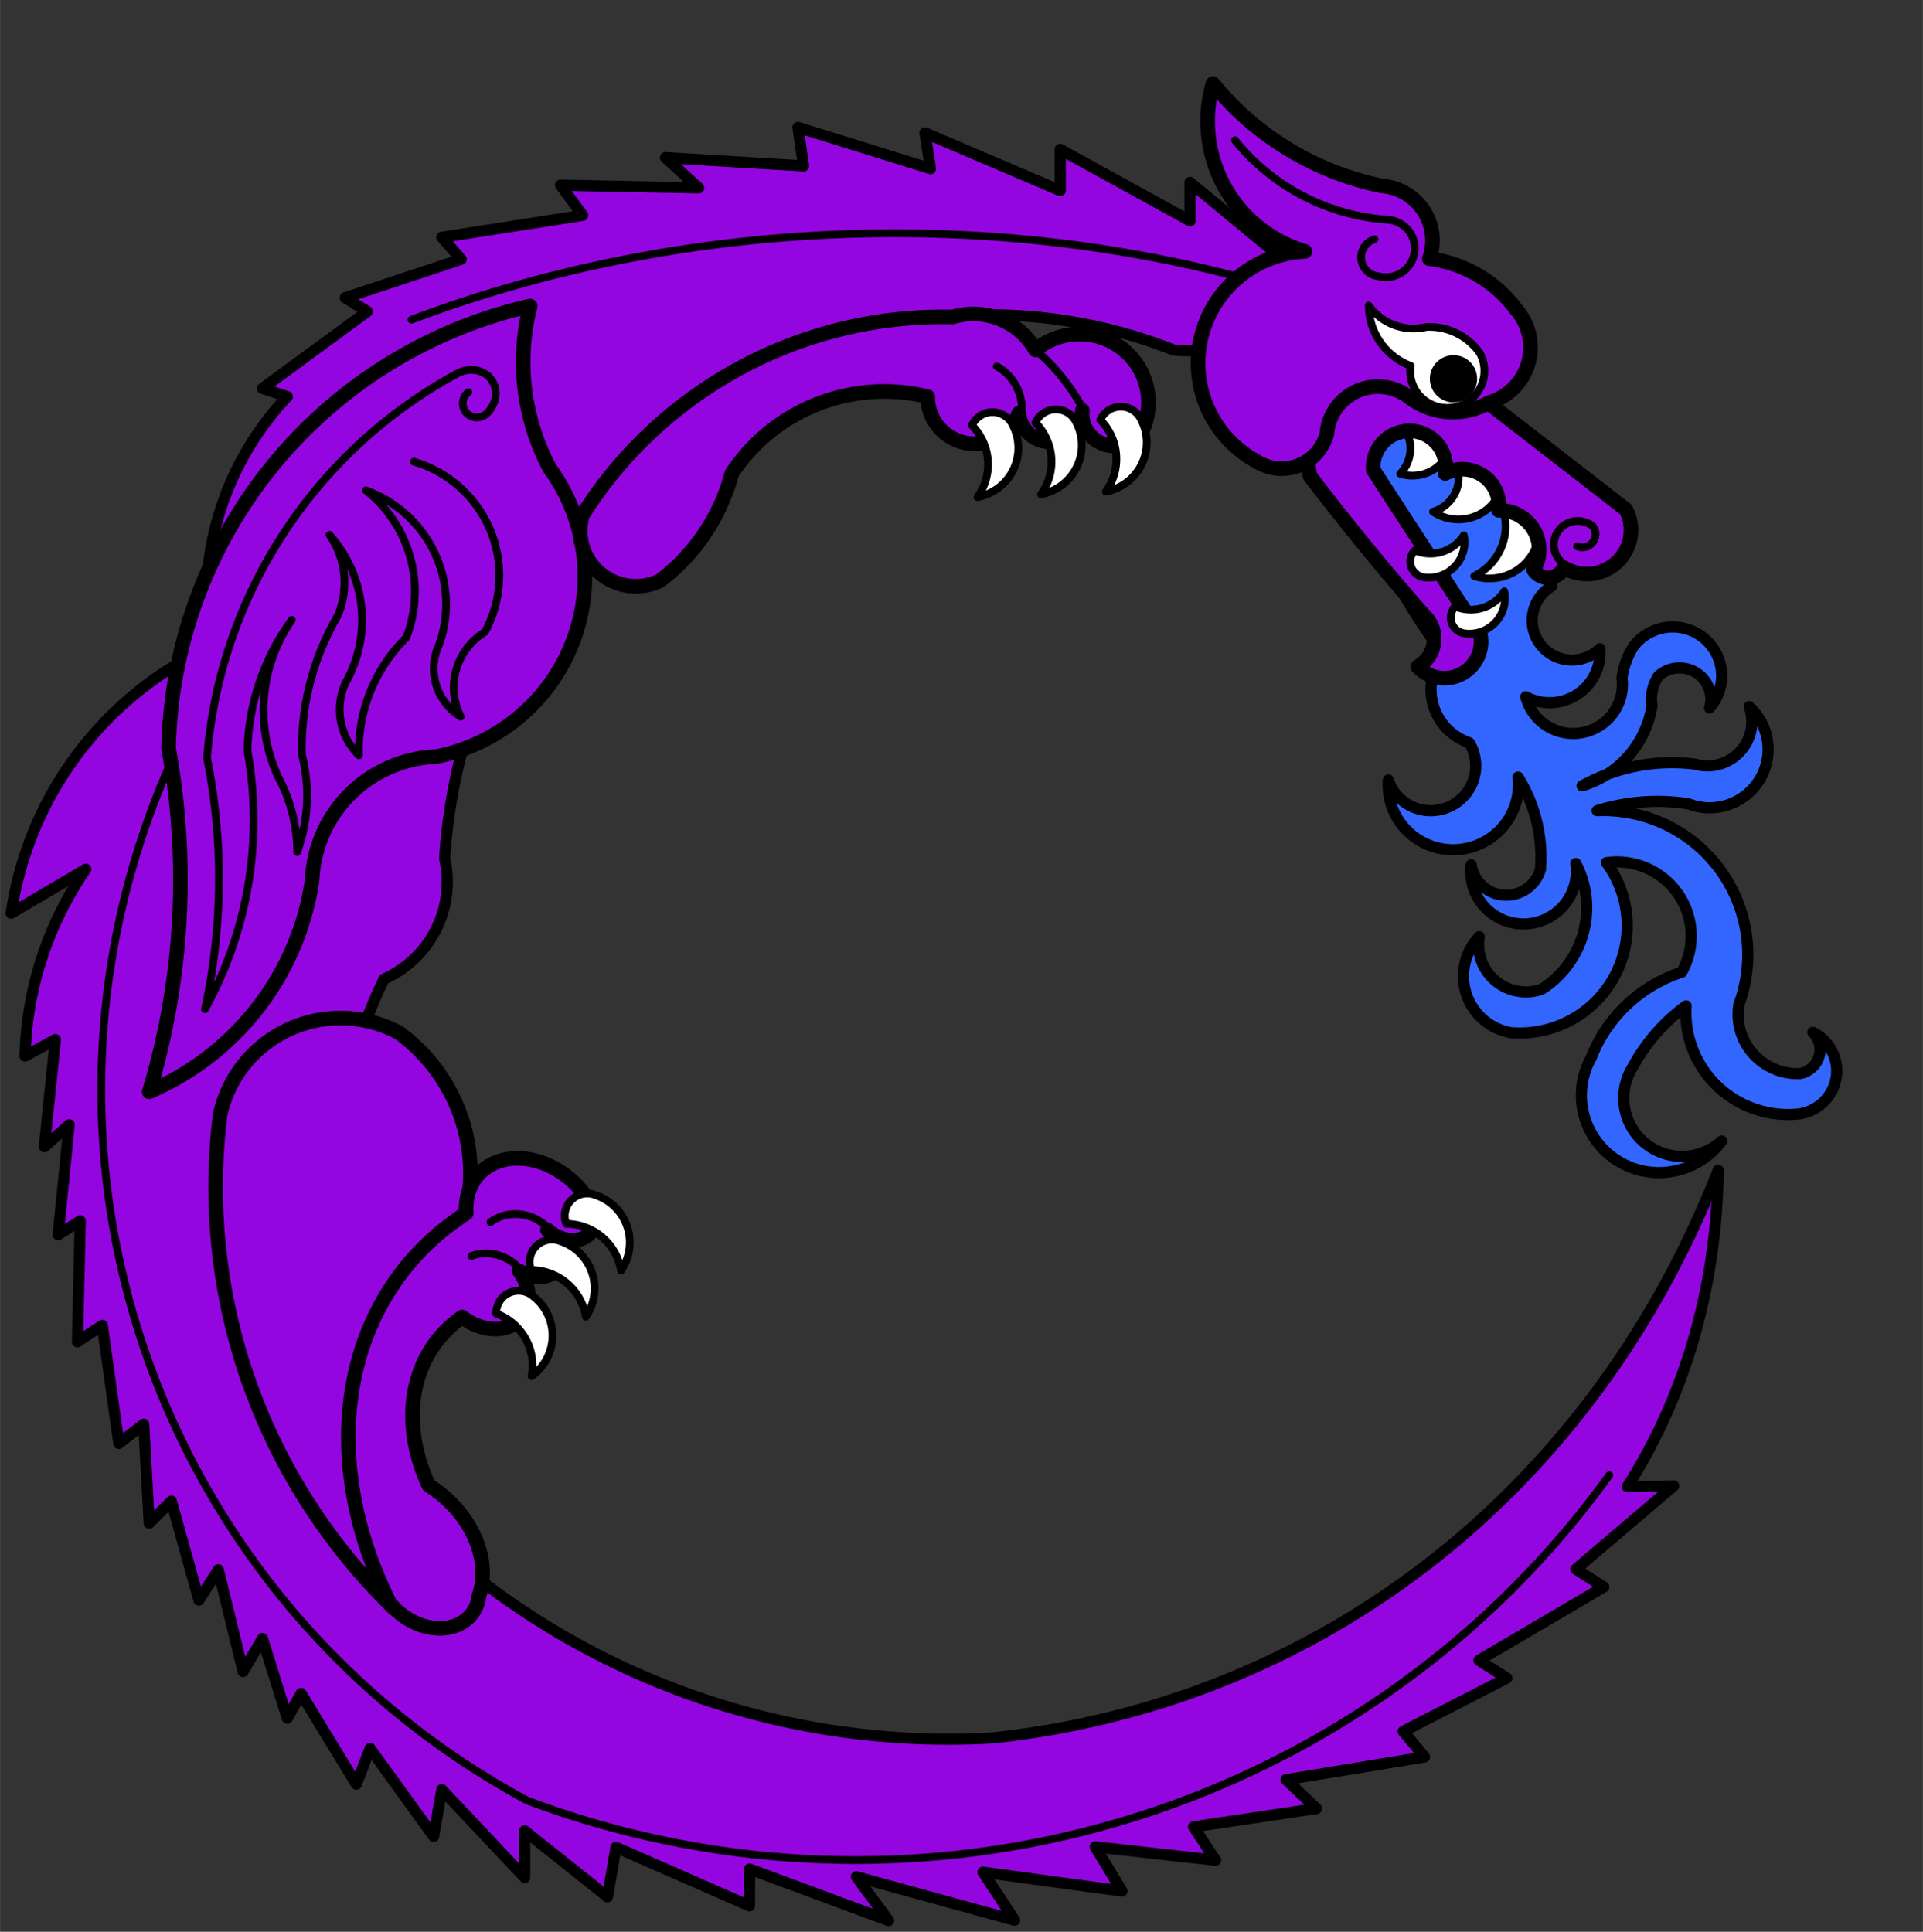 <?xml version="1.0" encoding="UTF-8" standalone="no"?>
<!-- Generated by Microsoft Visio 11.0, SVG Export, v1.0 Dragon_In_Annulo.svg Page-1 -->

<svg
   xmlns:v="http://schemas.microsoft.com/visio/2003/SVGExtensions/"
   xmlns:dc="http://purl.org/dc/elements/1.1/"
   xmlns:cc="http://creativecommons.org/ns#"
   xmlns:rdf="http://www.w3.org/1999/02/22-rdf-syntax-ns#"
   xmlns:svg="http://www.w3.org/2000/svg"
   xmlns="http://www.w3.org/2000/svg"
   xmlns:sodipodi="http://sodipodi.sourceforge.net/DTD/sodipodi-0.dtd"
   xmlns:inkscape="http://www.inkscape.org/namespaces/inkscape"
   width="7.461in"
   height="7.496in"
   viewBox="0 0 537.158 539.704"
   xml:space="preserve"
   color-interpolation-filters="sRGB"
   class="st7"
   id="svg2"
   version="1.1"
   inkscape:version="0.48.2 r9819"
   sodipodi:docname="Dragon_In_Annulo.svg"><rect x="0" y="0" width="537.158" height="539.704" fill="#333333" stroke="none"/><title
   id="title3155">Dragon in Annulo</title><defs
   id="defs176" /><sodipodi:namedview
   pagecolor="#ffffff"
   bordercolor="#666666"
   borderopacity="1"
   objecttolerance="10"
   gridtolerance="10"
   guidetolerance="10"
   inkscape:pageopacity="0"
   inkscape:pageshadow="2"
   inkscape:window-width="740"
   inkscape:window-height="480"
   id="namedview174"
   showgrid="false"
   inkscape:zoom="0.34982132"
   inkscape:cx="335.72339"
   inkscape:cy="337.31506"
   inkscape:window-x="0"
   inkscape:window-y="0"
   inkscape:window-maximized="0"
   inkscape:current-layer="svg2" />
	
	<v:documentProperties
   v:langID="1033"
   v:viewMarkup="false" />

	<style
   type="text/css"
   id="style6">
	
		.st1 {fill:#9406df;stroke:#000000;stroke-linecap:round;stroke-linejoin:round;stroke-width:3.12}
		.st2 {fill:#9406df;stroke:#000000;stroke-linecap:round;stroke-linejoin:round;stroke-width:4.08}
		.st3 {stroke:#000000;stroke-linecap:round;stroke-linejoin:round;stroke-width:2.16}
		.st4 {fill:#ffffff;stroke:#000000;stroke-linecap:round;stroke-linejoin:round;stroke-width:2.16}
		.st5 {fill:#3366ff;stroke:#000000;stroke-linecap:round;stroke-linejoin:round;stroke-width:3.12}
		.st6 {fill:#000000;stroke:#000000;stroke-linecap:round;stroke-linejoin:round;stroke-width:2.16}
		.st7 {fill:none;fill-rule:evenodd;font-size:12px;overflow:visible;stroke-linecap:square;stroke-miterlimit:3}
	
	</style>

	<g
   v:mID="0"
   v:index="1"
   v:groupContext="foregroundPage"
   id="g8">
		<title
   id="title10">Page-1</title>
		<v:pageProperties
   v:drawingScale="1"
   v:pageScale="1"
   v:drawingUnits="19"
   v:shadowOffsetX="9"
   v:shadowOffsetY="-9" />
		<g
   id="group2-1"
   transform="translate(3.12,-3.12)"
   v:mID="2"
   v:groupContext="group">
			<title
   id="title13">Dragon in Annulo</title>
			<g
   id="shape3-2"
   v:mID="3"
   v:groupContext="shape">
				<title
   id="title16">Sheet.3</title>
				<path
   d="M274.52 488.63 A213.669 212.677 179.95 0 1 121.84 437.1 A154.293 153.577 0 0 1 104.11 276.67 A29.916 29.777         -180 0 0 121.07 242.9 A159.53 158.79 0 0 1 159.63 149.25 A139.431 138.784 0 0 1 324.66 100.89 A35.151         34.988 -180 0 0 360.91 80.17 L329.29 54.07 L329.29 64.82 L293.04 44.86 L293.04 56.37 L255.26 40.25         L256.8 50.23 L219.78 38.72 L221.33 49.47 L182.77 47.16 L192.02 55.61 L153.46 54.84 L159.63 63.28 L120.3         69.42 L125.7 75.56 L93.31 86.31 L99.48 90.15 L70.18 111.64 L77.12 113.94 A83.414 83.027 -180 0 0 55.52         183.79 A98.275 97.819 -180 0 0 0 258.25 L20.82 245.97 A96.872 96.423 -180 0 0 3.86 298.16 L12.34         293.56 L9.25 323.5 L16.19 317.35 L13.11 348.06 L19.28 344.22 L18.51 377.99 L25.45 373.39 L30.08 406.4         L37.02 401.02 L38.56 428.66 L44.73 422.51 L52.44 450.15 L57.84 441.7 L64.78 470.11 L70.18 460.89 L77.12         483.15 L80.97 476.25 L96.4 501.58 L100.25 491.6 L117.99 516.16 L120.3 503.11 L143.44 527.67 L143.44         514.63 L166.57 533.05 L168.95 519.24 L206.22 535.58 L206.28 525.3 L245.09 539.7 L236.09 527.45 L280.3         539.6 L271.45 526.17 L310.27 531.45 L302.82 519.09 L336.44 522.85 L330.26 513.5 L364.61 508.39 L356.12         500.33 L394.81 493.97 L388.85 486.83 L417.79 471.95 L410 466.98 L444.88 446.49 L437.09 441.51 L464.4         418.25 L451.45 418.46 A183.153 158.55 -119 0 0 476.84 330.08 A316.818 274.26 61.65 0 1 274.52 488.63         Z"
   class="st1"
   id="path18" />
			</g>
			<g
   id="shape4-4"
   v:mID="4"
   v:groupContext="shape"
   transform="translate(38.558,-231.56)">
				<title
   id="title21">Sheet.4</title>
				<path
   d="M106.42 320.17 A130.121 129.517 -180 0 0 5.4 443.76 A207.5 206.537 0 0 1 0 539.7 A76.732 76.376 -180 0 0         45.5 480.6 A36.148 35.98 0 0 1 80.2 446.06 A51.608 51.368 -180 0 0 111.82 365.46 A63.93 63.633         0 0 1 106.42 320.17 Z"
   class="st2"
   id="path23" />
			</g>
			<g
   id="shape5-6"
   v:mID="5"
   v:groupContext="shape"
   transform="translate(35.28,-254.298) rotate(-2)">
				<title
   id="title26">Sheet.5</title>
				<path
   d="M79.56 370 A3.943 3.925 -180 1 0 84.11 376.42 A7.743 7.007 -31.61 0 0 76.53 364.72 A134.734 134.11         -180 0 0 3.03 469.56 A173.759 172.955 0 0 1 0 539.7 A110.429 109.918 -180 0 0 14.4 468.05 A64.73 64.43         0 0 1 28.04 431.85 A44.851 44.643 -180 0 0 22.73 475.6 A44.629 44.422 0 0 1 27.28 496.71 A46.562         46.346 0 0 0 29.55 469.56 A74.252 73.908 0 0 1 40.92 431.1 A23.745 23.635 -180 0 0 39.4 408.47 A35.978         35.811 0 0 1 42.43 449.95 A18.033 17.95 0 0 0 45.46 470.32 A44.712 44.505 -180 0 1 59.86 437.88         A36.308 36.14 -180 0 0 50.01 396.4 A34.007 33.85 0 0 1 68.95 440.15 A15.865 15.791 -180 0 0         74.26 460.51 A18.228 18.144 -180 0 1 81.83 437.13 A33.304 33.15 -180 0 0 63.65 388.86"
   class="st3"
   id="path28" />
			</g>
			<g
   id="shape6-9"
   v:mID="6"
   v:groupContext="shape"
   transform="translate(158.958,-372.799)">
				<title
   id="title31">Sheet.6</title>
				<path
   d="M157.99 493.65 A19.243 19.154 -180 0 0 127.15 473.69 A19.985 19.892 -180 0 0 104.01 464.48 A118.892         118.341 -180 0 0 0.67 519.75 A15.524 15.452 -180 0 0 22.27 538.17 A55.513 55.255 -180 0 0 42.32         508.23 A50.94 50.704 0 0 1 97.07 486.74 A13.126 13.065 -180 0 0 122.52 491.35 A8.888 8.847         -180 0 0 140.26 490.58 A9.017 8.975 -180 0 0 157.99 493.65 Z"
   class="st2"
   id="path33" />
			</g>
			<g
   id="shape7-11"
   v:mID="7"
   v:groupContext="shape"
   transform="translate(-185.856,382.317) rotate(-119.472)">
				<title
   id="title36">Sheet.7</title>
				<path
   d="M0 537.68 A10.379 7.598 -180 0 0 14.11 537.68"
   class="st3"
   id="path38" />
			</g>
			<g
   id="shape8-14"
   v:mID="8"
   v:groupContext="shape"
   transform="translate(-123.388,451.428) rotate(-128.176)">
				<title
   id="title41">Sheet.8</title>
				<path
   d="M0 538.57 A41.27 30.19 -180 0 0 22.46 538.57"
   class="st3"
   id="path43" />
			</g>
			<g
   id="shape9-17"
   v:mID="9"
   v:groupContext="shape"
   transform="translate(369.496,601.638) rotate(176.941)">
				<title
   id="title46">Sheet.9</title>
				<path
   d="M0 522.21 A288.068 210.124 -180 0 0 230.14 522.21"
   class="st3"
   id="path48" />
			</g>
			<g
   id="group10-20"
   transform="translate(57.111,-81.662)"
   v:mID="10"
   v:groupContext="group">
				<title
   id="title51">Sheet.10</title>
				<g
   id="shape11-21"
   v:mID="11"
   v:groupContext="shape"
   transform="translate(-74.549,8.046) rotate(-10)">
					<title
   id="title54">Sheet.11</title>
					<path
   d="M31.15 539.7 A177.37 170.106 171.66 0 1 7.24 395.4 A34.373 34.214 0 0 1 60.45 381.58 A49.099 48.871          0 0 1 68.94 436.85 A91.115 90.692 -180 0 0 31.15 539.7 Z"
   class="st2"
   id="path56" />
				</g>
				<g
   id="shape12-23"
   v:mID="12"
   v:groupContext="shape"
   transform="translate(-361.814,213.768) rotate(-52.1)">
					<title
   id="title59">Sheet.12</title>
					<path
   d="M123.73 493.55 A20.775 16.311 -84.98 0 0 99.57 469.71 A88.421 112.617 -180 0 0 0.53 519.71 A12.158          15.485 -180 0 0 17.44 538.17 A21.516 27.403 -180 0 0 33.14 508.17 A39.893 50.81 0 0 1 76.02          486.63 A10.28 13.093 -180 0 0 95.95 491.25 A6.961 8.865 -180 0 0 109.84 490.48 A7.062 8.994          -180 0 0 123.73 493.55 Z"
   class="st2"
   id="path61" />
				</g>
			</g>
			<g
   id="shape13-25"
   v:mID="13"
   v:groupContext="shape"
   transform="translate(25.159,-16.91)">
				<title
   id="title64">Sheet.13</title>
				<path
   d="M18.8 234.48 A226.778 225.726 -180 0 0 119.05 523.09 A259.704 258.499 -169.45 0 0 421.26 432.15"
   class="st3"
   id="path66" />
			</g>
			<g
   id="group14-28"
   transform="translate(128.603,-152.105)"
   v:mID="14"
   v:groupContext="group">
				<title
   id="title69">Sheet.14</title>
				<g
   id="shape15-29"
   v:mID="15"
   v:groupContext="shape"
   transform="translate(-116.839,1031.13) rotate(-166.018)">
					<title
   id="title72">Sheet.15</title>
					<path
   d="M0 537.68 A9.916 7.598 -180 0 0 13.48 537.68"
   class="st3"
   id="path74" />
				</g>
				<g
   id="shape16-32"
   v:mID="16"
   v:groupContext="shape"
   transform="translate(-98.216,1022.49) rotate(-166.909)">
					<title
   id="title77">Sheet.16</title>
					<path
   d="M-0 535.58 A11.424 10.248 -180 0 0 18.31 535.58"
   class="st3"
   id="path79" />
				</g>
				<g
   id="shape17-35"
   v:mID="17"
   v:groupContext="shape"
   transform="translate(-478.797,370.713) rotate(-75)">
					<title
   id="title82">Sheet.17</title>
					<path
   d="M8.64 520.74 A15.517 15.564 0 0 1 0 538.9 A13.899 13.94 -180 0 0 18.52 526.52 A6.254 6.273 -180          0 0 8.64 520.74 Z"
   class="st4"
   id="path84" />
				</g>
				<g
   id="shape18-37"
   v:mID="18"
   v:groupContext="shape"
   transform="translate(-488.619,383.598) rotate(-75)">
					<title
   id="title87">Sheet.18</title>
					<path
   d="M8.64 520.74 A15.517 15.564 0 0 1 0 538.9 A13.899 13.94 -180 0 0 18.52 526.52 A6.254 6.273 -180          0 0 8.64 520.74 Z"
   class="st4"
   id="path89" />
				</g>
				<g
   id="shape19-39"
   v:mID="19"
   v:groupContext="shape"
   transform="translate(-424.688,230.602) rotate(-55)">
					<title
   id="title92">Sheet.19</title>
					<path
   d="M8.66 520.76 A15.541 15.541 0 0 1 0 538.9 A13.919 13.919 -180 0 0 18.55 526.54 A6.263 6.263          -180 0 0 8.66 520.76 Z"
   class="st4"
   id="path94" />
				</g>
				<g
   id="shape20-41"
   v:mID="20"
   v:groupContext="shape"
   transform="translate(-92.274,-174.142) rotate(-30)">
					<title
   id="title97">Sheet.20</title>
					<path
   d="M8.67 520.79 A15.559 15.523 0 0 1 -0 538.9 A13.936 13.903 -180 0 0 18.57 526.55 A6.271 6.256          -180 0 0 8.67 520.79 Z"
   class="st4"
   id="path99" />
				</g>
				<g
   id="shape21-43"
   v:mID="21"
   v:groupContext="shape"
   transform="translate(-110.397,-173.375) rotate(-30)">
					<title
   id="title102">Sheet.21</title>
					<path
   d="M8.67 520.79 A15.559 15.523 0 0 1 -0 538.9 A13.936 13.903 -180 0 0 18.57 526.55 A6.271 6.256          -180 0 0 8.67 520.79 Z"
   class="st4"
   id="path104" />
				</g>
				<g
   id="shape22-45"
   v:mID="22"
   v:groupContext="shape"
   transform="translate(-128.134,-172.607) rotate(-30)">
					<title
   id="title107">Sheet.22</title>
					<path
   d="M8.67 520.79 A15.559 15.523 0 0 1 -0 538.9 A13.936 13.903 -180 0 0 18.57 526.55 A6.271 6.256          -180 0 0 8.67 520.79 Z"
   class="st4"
   id="path109" />
				</g>
			</g>
			<g
   id="shape23-47"
   v:mID="23"
   v:groupContext="shape"
   transform="translate(299.142,-187.656) rotate(-25.8) scale(-1,1)">
				<title
   id="title112">Sheet.23</title>
				<path
   d="M73.23 323.59 A20.503 20.413 -170.71 0 0 36.28 323.23 A99.793 99.356 -173.39 0 0 36.1 376.3 A11.142         11.093 0 1 1 31.69 397.88 A14.053 13.992 -180 0 0 56.15 400.96 A13.706 13.646 0 0 1 29.7 407.95         A22.136 22.039 -0 0 0 22.99 401.41 A13.729 13.669 -180 1 0 11.28 426.12 A8.798 8.76 179.29 0 1         20.25 411.85 A11.563 11.513 1.81 0 1 25.48 418.51 A27.824 27.703 -2.37 0 0 52.83 430.22 A51.797         51.57 -180 0 0 21.73 438.53 A12.369 12.315 0 0 1 1.17 430.6 A16.311 16.24 0 0 0 28.28 447.66 A55.834         55.59 0 0 1 52.06 438.28 A40.569 40.391 -180 0 0 39.98 504.29 A16.674 16.601 0 0 1 33.03 529.08         A6.838 6.808 0 0 1 24.77 520.25 A12.141 12.088 -180 0 0 38.48 539 A28.675 28.549 -180 0 0 53.42         498.19 A51.383 51.158 10.98 0 1 74.42 507.17 A16.385 16.313 5.67 0 1 60.89 536.52 A21.736 21.641         -6.76 0 0 83.55 499.66 A40.435 40.258 -174.22 0 0 50.43 489.2 A20.84 20.748 180 0 1 56.05 452.49         A29.962 29.831 -180 0 0 100.85 483.58 A16.137 16.066 -180 0 0 97.05 455.65 A13.304 13.246 0 0 1         87.74 476.46 A26.933 26.816 0 0 1 63.85 449 A14.762 14.697 -180 1 0 90.31 436.59 A9.904 9.861         0 0 1 73.44 446.13 A42.905 42.718 180 0 1 67.87 420.24 A18.224 18.144 -180 1 0 100.86 405.2 A12.528         12.474 180 1 1 75.97 405.66 A15.826 15.757 -180 0 0 71.7 380.25 A172.094 171.342 -163.58 0 0 73.23         323.59 Z"
   class="st5"
   id="path114" />
			</g>
			<g
   id="group24-49"
   transform="translate(162.924,-292.25) rotate(-22.7)"
   v:mID="24"
   v:groupContext="group">
				<title
   id="title117">Sheet.24</title>
				<g
   id="shape25-50"
   v:mID="25"
   v:groupContext="shape"
   transform="translate(243.751,12.693) rotate(21)">
					<title
   id="title120">Sheet.25</title>
					<path
   d="M8.67 520.8 A15.567 15.514 0 0 1 0 538.9 A13.944 13.895 -180 0 0 18.58 526.56 A6.274 6.253 -180          0 0 8.67 520.8 Z"
   class="st4"
   id="path122" />
				</g>
				<g
   id="shape26-52"
   v:mID="26"
   v:groupContext="shape"
   transform="translate(239.519,-6.867) rotate(21)">
					<title
   id="title125">Sheet.26</title>
					<path
   d="M7.38 526.66 A10.198 9.997 7.18 0 1 -0 537.34 A12.616 12.371 -166.53 0 0 19.22 531.46 A7.02          6.881 -6.41 0 0 7.38 526.66 Z"
   class="st4"
   id="path127" />
				</g>
				<g
   id="shape27-54"
   v:mID="27"
   v:groupContext="shape"
   transform="translate(235.78,-21.799) rotate(21)">
					<title
   id="title130">Sheet.27</title>
					<path
   d="M1.13 525.79 A10.336 10.3 0 0 1 0 539.07 A11.108 11.07 -180 0 0 14.81 529.23 A7.712 7.686          -180 0 0 1.13 525.79 Z"
   class="st4"
   id="path132" />
				</g>
				<g
   id="shape28-56"
   v:mID="28"
   v:groupContext="shape"
   transform="translate(191.464,22.049) rotate(21)">
					<title
   id="title135">Sheet.28</title>
					<path
   d="M28.96 536.29 A10.229 10.194 -180 0 0 46.69 527.85 L18.17 480.99 A10.135 10.1 0 1 1 38.21 482.53          A10.262 10.227 0 0 1 52.86 493.28 A11.027 10.989 0 0 1 62.1 510.18 A4.819 4.802 -180 0 0          70.58 509.8 A12.306 12.264 -180 0 0 88.31 494.05 L50.54 462.95 A27.307 27.213 -180 0 0 0.45 482.15          A726.237 723.732 -180 0 0 30.89 521.7 A9.065 9.034 0 0 1 28.96 536.29 Z"
   class="st2"
   id="path137" />
				</g>
				<g
   id="shape29-58"
   v:mID="29"
   v:groupContext="shape"
   transform="translate(265.838,18.054) rotate(21)">
					<title
   id="title140">Sheet.29</title>
					<path
   d="M6.44 534.33 A3.685 3.672 -180 0 0 11.06 528.95 A6.664 6.641 -180 1 0 3.36 539.7"
   class="st3"
   id="path142" />
				</g>
				<g
   id="shape30-61"
   v:mID="30"
   v:groupContext="shape"
   transform="translate(-405.402,245.312) rotate(-59) scale(-1,1)">
					<title
   id="title145">Sheet.30</title>
					<path
   d="M6.16 526.19 A11.061 11.085 0 0 1 0 539.13 A9.907 9.929 -180 0 0 13.2 530.31 A4.458 4.468          -180 0 0 6.16 526.19 Z"
   class="st4"
   id="path147" />
				</g>
				<g
   id="shape31-63"
   v:mID="31"
   v:groupContext="shape"
   transform="translate(-409.775,226.496) rotate(-59) scale(-1,1)">
					<title
   id="title150">Sheet.31</title>
					<path
   d="M6.16 526.19 A11.061 11.085 0 0 1 0 539.13 A9.907 9.929 -180 0 0 13.2 530.31 A4.458 4.468          -180 0 0 6.16 526.19 Z"
   class="st4"
   id="path152" />
				</g>
				<g
   id="shape32-65"
   v:mID="32"
   v:groupContext="shape"
   transform="translate(185.006,-44.538) rotate(21)">
					<title
   id="title155">Sheet.32</title>
					<path
   d="M80.87 522.99 A16.14 16.084 -180 0 0 89.35 497.26 A35.751 35.628 -180 0 0 65.45 482.28 A15.349 15.296          -180 0 0 52.74 461.54 A82.014 81.731 0 0 1 6.49 431.59 A38.108 37.977 -180 0 0 30.77 479.21          A31.376 31.268 -180 0 0 15.74 537.58 A13.01 12.966 -180 0 0 35.4 530.28 A14.295 14.246 0 0          1 58.52 520.68 A20.145 20.076 -180 0 0 80.87 522.99 Z"
   class="st2"
   id="path157" />
				</g>
				<g
   id="shape33-67"
   v:mID="33"
   v:groupContext="shape"
   transform="translate(215.218,-89.293) rotate(21)">
					<title
   id="title160">Sheet.33</title>
					<path
   d="M38.15 529 A5.321 5.302 -180 0 0 38.92 539.37 A8.072 8.044 -180 1 0 41.62 523.63 A60.12 59.913          0 0 1 0 500.2"
   class="st3"
   id="path162" />
				</g>
				<g
   id="shape34-70"
   v:mID="34"
   v:groupContext="shape"
   transform="translate(60.16,-69.53) rotate(1)">
					<title
   id="title165">Sheet.34</title>
					<path
   d="M5.89 524.26 A10.366 10.318 -180 1 0 25.17 528.09 A17.211 17.131 -180 0 0 13.99 515.81 A15.376          15.304 0 0 1 1.26 504.3 A18.166 18.081 -180 0 0 5.89 524.26 Z"
   class="st4"
   id="path167" />
				</g>
				<g
   id="shape35-72"
   v:mID="35"
   v:groupContext="shape"
   transform="translate(360.386,9.801) rotate(32.973)">
					<title
   id="title170">Center drag circle</title>
					<path
   d="M-5.51 539.7 A5.513 5.513 0 0 1 5.51 539.7 A5.513 5.513 0 1 1 -5.51 539.7 Z"
   class="st6"
   id="path172" />
				</g>
			</g>
		</g>
	</g>
</svg>